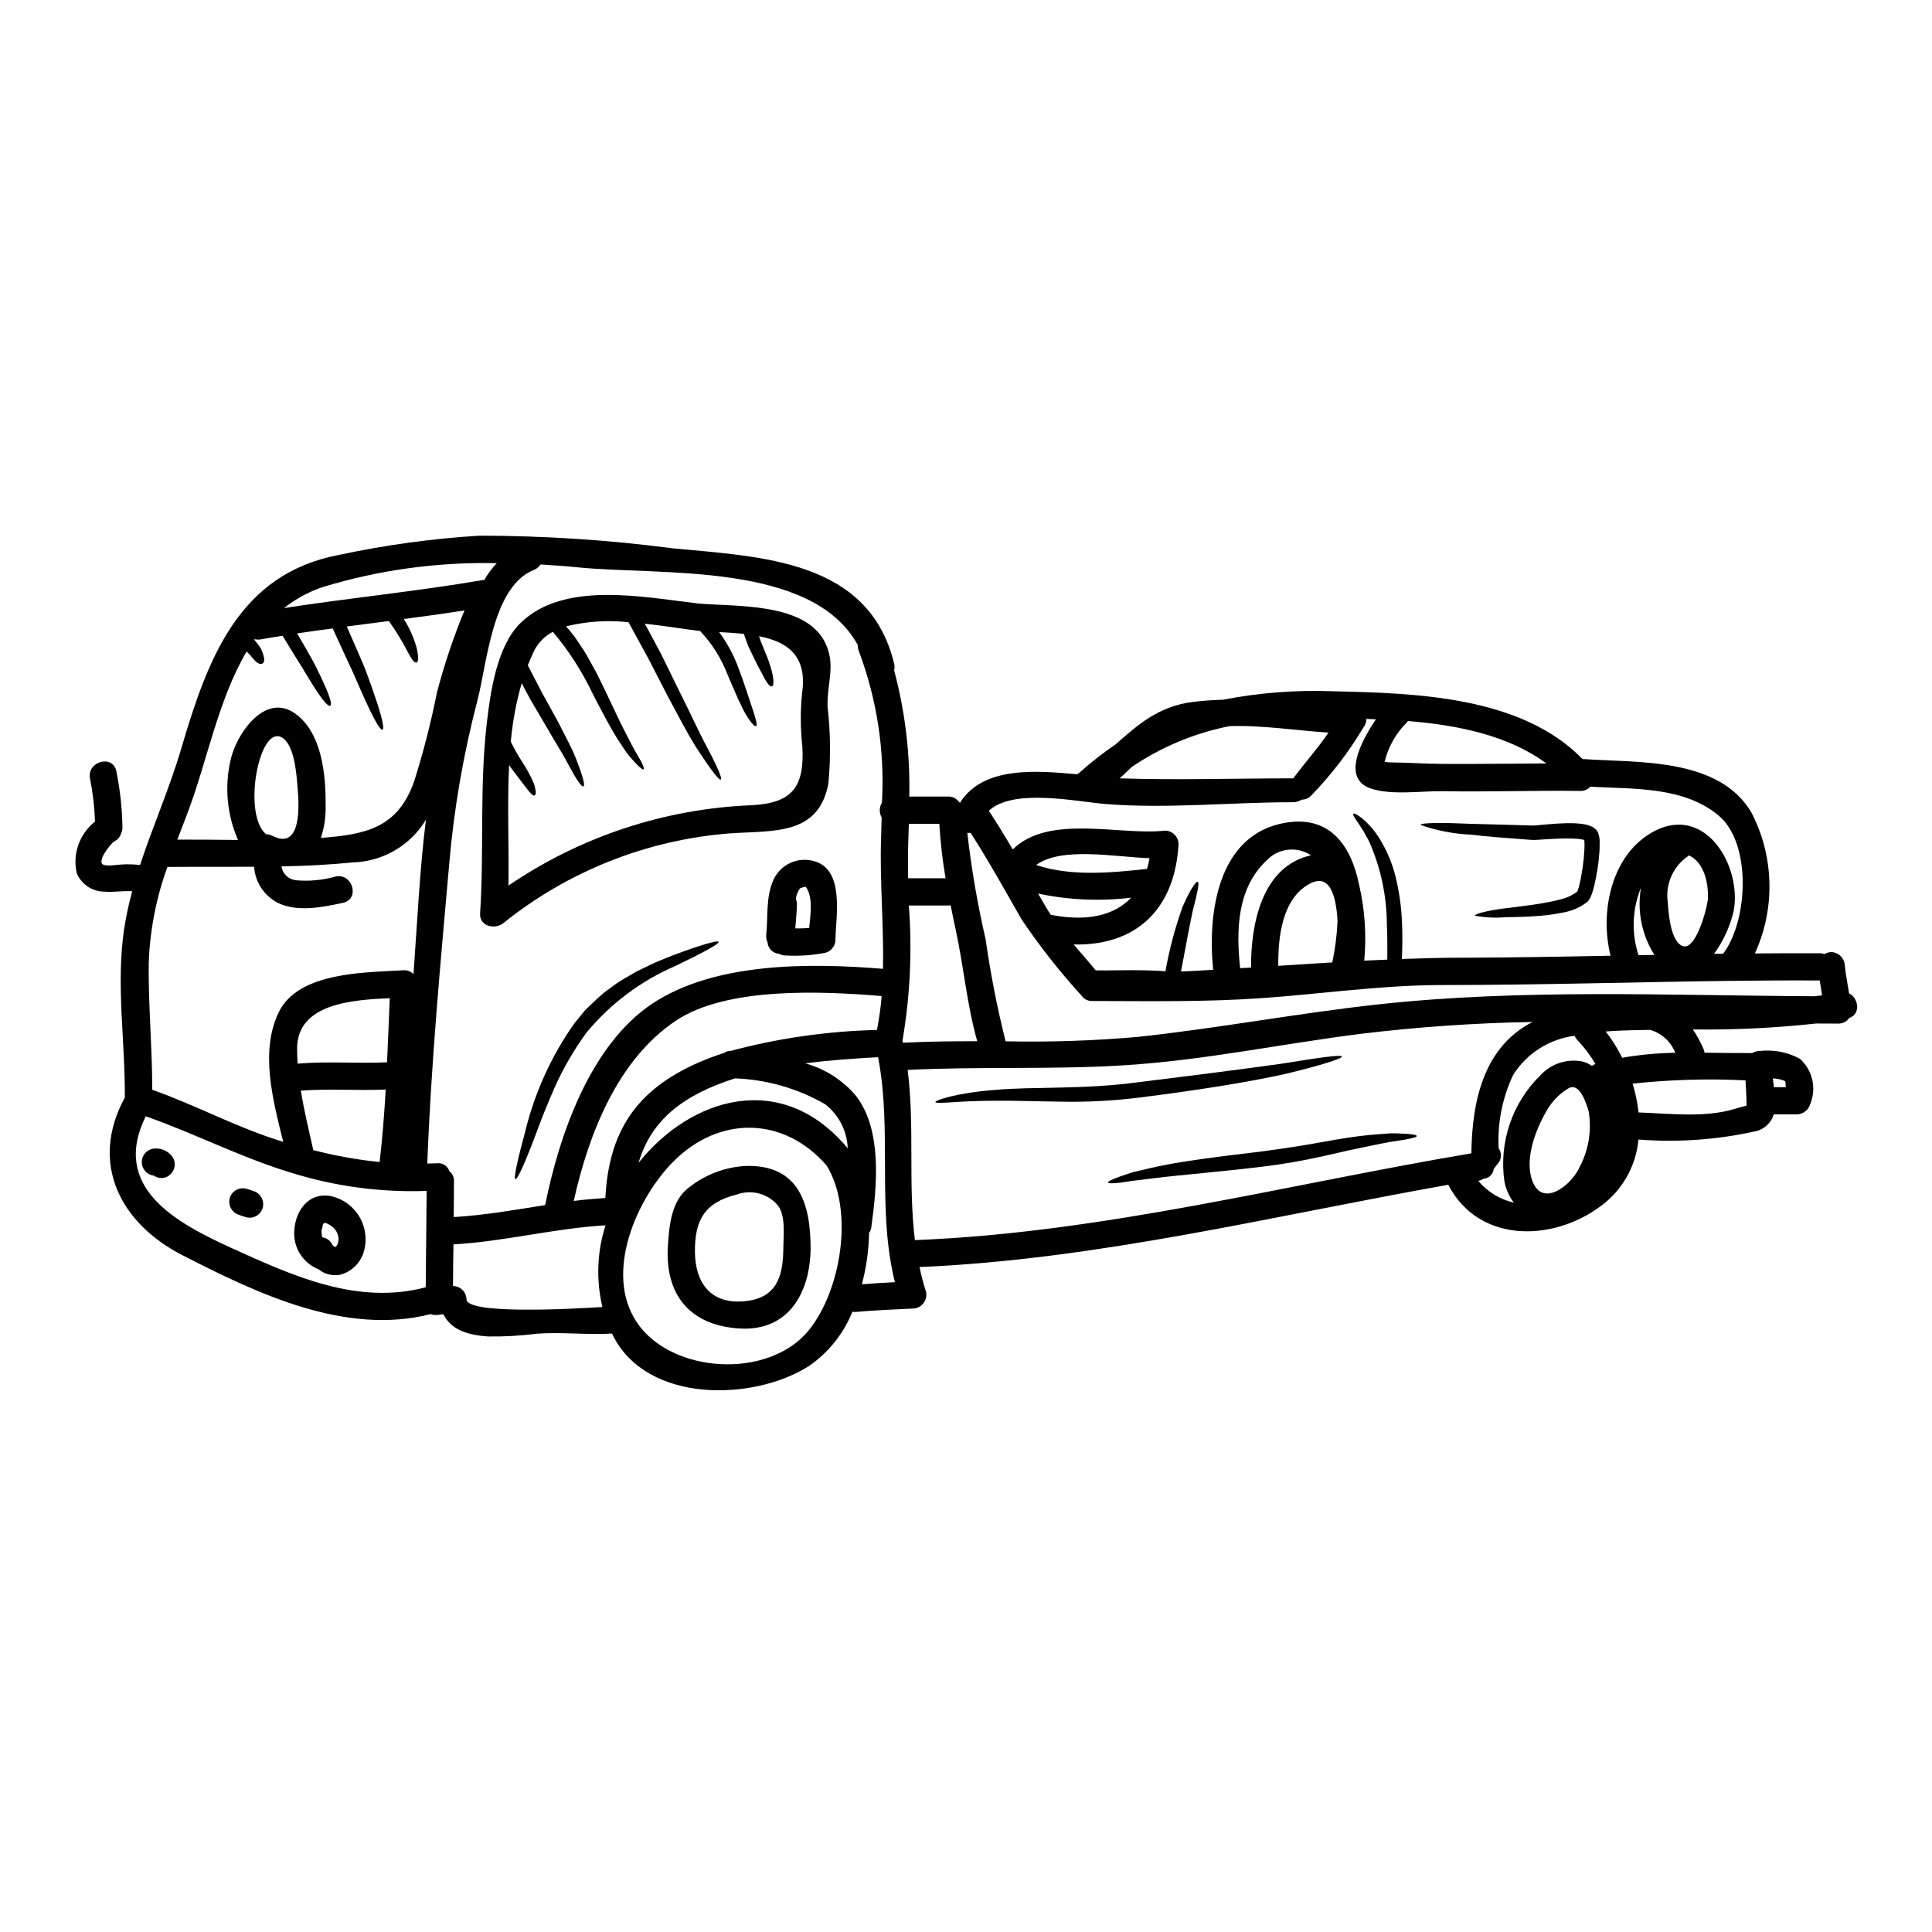 <?xml version="1.0" encoding="UTF-8"?>
<!-- Uploaded to: SVG Repo, www.svgrepo.com, Generator: SVG Repo Mixer Tools -->
<svg fill="#000000" width="800px" height="800px" version="1.1" viewBox="144 144 512 512" xmlns="http://www.w3.org/2000/svg">
 <g>
  <path d="m617.19 430.96c-0.023-0.082-0.039-0.16-0.051-0.242-0.023-0.023-0.023-0.047-0.047-0.094l-0.047-0.047c-0.023-0.051-0.047-0.051-0.07-0.074-0.094-0.066-0.191-0.121-0.293-0.172-0.07 0-1.012-0.312-1.227-0.359v0.004c-0.34-0.086-0.688-0.133-1.035-0.148-0.199 0.004-0.402-0.004-0.598-0.023l0.289 2.309h3.148l-0.004 0.004c-0.051-0.383-0.074-0.77-0.066-1.156zm16.828-23.707c2.551 1.273 3.148 5.488 0.047 6.523v-0.004c-0.664 0.977-1.781 1.543-2.961 1.492-1.93 0-3.879 0-5.824-0.023-10.84 1.188-21.738 1.715-32.641 1.574 1.062 1.594 1.984 3.277 2.754 5.031 0.156 0.363 0.27 0.742 0.34 1.129 4.211 0.047 8.445 0.121 12.633 0.098 0.59-0.371 1.273-0.562 1.969-0.555 3.68-0.418 7.402 0.305 10.66 2.07 3.344 3.004 4.445 7.777 2.758 11.938-0.434 1.59-1.844 2.719-3.488 2.797h-6.211c-0.691 2.332-2.637 4.082-5.031 4.519-10.109 2.231-20.492 2.953-30.812 2.148-0.594 6.477-3.723 12.457-8.711 16.633-12.664 10.469-33.344 11.457-41.695-4.648-46.555 8.266-92.746 19.785-140.12 21.809 0.445 2.172 1.008 4.316 1.684 6.426 0.285 1.09 0.051 2.246-0.633 3.141-0.68 0.891-1.734 1.422-2.859 1.434-5.008 0.238-10.012 0.434-15.02 0.891-0.32 0.023-0.645 0.008-0.965-0.047-2.344 5.828-6.352 10.832-11.527 14.395-14.633 9.316-42.902 10.012-51.957-8.16-0.078-0.148-0.152-0.301-0.215-0.457-6.598 0.395-13.191-0.434-19.762 0.023-4.352 0.559-8.734 0.809-13.121 0.75-5.269-0.363-9.797-1.734-11.809-5.902-0.434 0.074-0.891 0.121-1.324 0.168h0.004c-0.688 0.121-1.395 0.055-2.047-0.195-22.555 5.754-45.855-5.391-65.73-15.574-16.441-8.402-24.84-24.324-15.332-41.793 0.141-14.828-2.363-29.895-0.191-44.602 0.52-3.402 1.242-6.773 2.164-10.09-2.457-0.188-5.031 0.34-7.512 0.098-3.156-0.055-5.981-1.973-7.199-4.887-1.156-5.109 0.73-10.426 4.844-13.668-0.129-3.836-0.574-7.652-1.328-11.418-0.867-4.551 6.094-6.477 6.984-1.902v0.004c0.992 4.871 1.535 9.828 1.613 14.801 0.023 0.578-0.102 1.148-0.363 1.664-0.25 0.895-0.871 1.637-1.707 2.047-0.895 0.457-4.574 5.008-3.18 6.113 0.844 0.648 3.828 0.121 4.84 0.07 1.691-0.117 3.394-0.074 5.078 0.121 3.422-10.398 7.871-20.469 10.977-31.051 6.906-23.422 15.09-46.051 41.645-51.105 12.289-2.637 24.762-4.348 37.309-5.117 17.109 0.008 34.203 1.125 51.168 3.344 23.664 2.262 52.02 3.008 58.734 30.52 0.156 0.594 0.156 1.215 0 1.809 2.918 10.906 4.269 22.168 4.023 33.457h10.234-0.004c1.172-0.047 2.289 0.504 2.961 1.469 0.098 0.047 0.168 0.117 0.266 0.168 6.164-9.941 20.945-8.426 31.055-7.539 0.117-0.07 0.191-0.164 0.312-0.238 0.117-0.074 0.266-0.164 0.395-0.238 0.023-0.023 0.023-0.07 0.047-0.094l-0.004-0.004c2.969-2.656 6.117-5.109 9.414-7.344 5.797-5.117 11.289-10.035 20.219-11.215 2.754-0.363 5.512-0.531 8.266-0.625h0.004c9.57-1.855 19.328-2.609 29.074-2.238 21.809 0.504 49.879 1.227 66.195 17.98v-0.004c0.09-0.012 0.18-0.012 0.266 0 14.371 0.988 35.887-0.457 44.477 14.168l0.004 0.004c6.027 11.641 6.367 25.41 0.914 37.336 5.727-0.051 11.465-0.07 17.207-0.051h0.004c0.418 0.008 0.832 0.082 1.227 0.219 0.539-0.324 1.152-0.504 1.781-0.531 1.977 0.051 3.562 1.637 3.609 3.609 0.258 2.465 0.766 4.898 1.129 7.332zm-7.152 0.527c-0.191-1.324-0.395-2.625-0.625-3.938-7.871-0.047-15.742 0-23.617 0.098h-0.121c-25.348 0.312-50.668 1.105-76.016 1.105-8.113 0-16.078 0.578-24.008 1.301h-0.004c-0.277 0.059-0.559 0.082-0.844 0.07-7.582 0.699-15.164 1.52-22.828 2.07-15.117 1.086-30.238 0.82-45.352 0.789-1.176 0.043-2.285-0.543-2.91-1.539-0.195-0.168-0.375-0.355-0.531-0.555-5.519-6.113-10.605-12.602-15.215-19.426-4.43-7.727-8.738-15.504-13.551-23.016h-0.891c1.078 9.465 2.691 18.859 4.84 28.141 1.285 9.039 3.039 18.004 5.246 26.863 0.023 0.074 0.023 0.145 0.047 0.215 11.727 0.246 23.461-0.145 35.145-1.18 21.277-2.285 42.199-6.258 63.5-8.594 38.441-4.191 76.934-2.363 115.74-2.168 0.66-0.07 1.348-0.145 1.996-0.238zm-20.004 29.219c-0.023-2.234-0.145-4.477-0.289-6.691-9.977-0.496-19.98-0.203-29.91 0.867 0.758 2.488 1.285 5.043 1.574 7.633 8.301 0.293 17.32 1.445 25.25-0.867 1.113-0.34 2.246-0.672 3.375-0.941zm-24.402-72.766c13.723-7.086 23.301 9.629 20.945 21.375l-0.004 0.004c-0.977 4.019-2.727 7.812-5.152 11.164 0.789 0 1.574-0.023 2.406-0.023 6.644-8.832 7.562-29.273-1.18-36.605-9.223-7.75-22.559-7.031-34.039-7.656v0.004c-0.676 0.742-1.645 1.148-2.648 1.109-12.129-0.168-24.285 0.289-36.418 0.07-5.68-0.094-13.863 1.18-19.305-0.789-7.387-2.695-2.527-12.203 1.574-18.27-0.844-0.023-1.684-0.07-2.527-0.094h-0.004c-0.004 0.852-0.301 1.676-0.844 2.332-0.047 0.07-0.074 0.145-0.121 0.215v0.004c-3.891 6.469-8.512 12.469-13.777 17.883-0.656 0.621-1.527 0.965-2.43 0.965-0.656 0.453-1.438 0.691-2.238 0.676-16.852 0-33.414 1.805-49.902 0.457-7.438-0.602-24.242-4.258-30.742 1.805 2.215 3.371 4.309 6.789 6.328 10.254 9.582-9.48 28.43-3.633 40.32-4.984h0.008c0.957 0 1.875 0.379 2.555 1.059 0.68 0.676 1.059 1.598 1.059 2.555-1.035 18.004-12.035 26.957-27.805 26.547 1.969 2.285 3.938 4.527 5.848 6.859 0.789 0 1.637 0.023 2.574 0.023 4.023-0.023 9.555-0.215 15.914 0.215v0.004c1.027-5.797 2.543-11.496 4.527-17.043 1.926-4.43 3.562-6.906 4.043-6.668s-0.145 3.106-1.301 7.539c-0.918 4.164-1.926 9.82-3.148 16.246 2.836-0.121 5.68-0.293 8.52-0.461-1.52-14.996 1.18-36.012 19.285-38.992 11.867-1.969 17.32 6.356 19.379 16.371 1.543 6.613 2.004 13.434 1.375 20.195 2.023-0.098 4.07-0.168 6.113-0.27 0.023-3.008 0.023-6.16-0.117-9.445-0.051-7.289-1.547-14.5-4.406-21.207-0.531-1.273-1.25-2.309-1.734-3.32-0.602-0.914-1.105-1.73-1.539-2.363-0.965-1.328-1.398-2.141-1.203-2.336 0.191-0.191 1.035 0.238 2.336 1.223l-0.004 0.004c0.781 0.668 1.52 1.387 2.215 2.144 0.902 1.027 1.719 2.133 2.434 3.297 1.855 3.004 3.246 6.269 4.121 9.688 1.047 4.144 1.652 8.391 1.801 12.664 0.145 3.32 0.098 6.5-0.047 9.484 5.199-0.191 10.422-0.34 15.668-0.34 13.219-0.023 26.43-0.266 39.648-0.527-3.004-11.906 0.371-27.211 11.66-33.039zm14.168 17.738c0.094-3.996-0.965-9.363-5.031-11.289-0.074 0.047-0.121 0.117-0.191 0.168v0.004c-3.996 2.691-6.109 7.43-5.438 12.203 0.191 2.793 0.695 10.113 3.754 11.578 3.734 1.824 6.863-10.637 6.91-12.66zm-8.66 41.016v0.004c-1.152-2.918-3.582-5.144-6.59-6.043l-0.023-0.023c-1.613 0.023-3.25 0.047-4.863 0.094-2.141 0.051-4.5 0.145-6.953 0.34h-0.004c1.68 2.168 3.141 4.5 4.356 6.961 4.66-0.809 9.371-1.25 14.102-1.328zm-9.773-25.852 4.238-0.07 0.004 0.004c-3.356-5.301-4.625-11.656-3.562-17.84-2.328 5.707-2.562 12.051-0.656 17.91zm-12.348 29.344 0.004 0.004c0.285-0.23 0.609-0.402 0.965-0.504-1.355-2.289-2.965-4.422-4.793-6.356-0.312-0.328-0.559-0.711-0.723-1.133-6.707 0.855-12.684 4.656-16.297 10.371-2.863 6.062-4.188 12.734-3.852 19.43 0.781 1.105 0.812 2.574 0.074 3.707-0.457 0.598-0.918 1.199-1.375 1.777v0.004c-0.133 1.371-1.223 2.453-2.598 2.574-0.023 0-0.074 0.027-0.098 0.027-0.426 0.262-0.887 0.453-1.371 0.574 2.414 2.906 5.727 4.93 9.414 5.754-1.254-1.637-2.109-3.539-2.504-5.562-1.512-10.367 2.023-20.832 9.508-28.16 2.871-3.148 7.195-4.535 11.359-3.633 0.828 0.246 1.605 0.629 2.309 1.129zm-3.492 27.273 0.004 0.004c2.594-4.637 3.527-10.02 2.648-15.262-0.555-1.758-2.262-7.777-5.32-6.094-2.512 1.508-4.574 3.66-5.969 6.234-2.754 4.789-5.512 12.059-3.852 17.668 2.453 8.113 10.227 2.074 12.512-2.547zm-35.988-107.31c9.148 0.074 18.293-0.094 27.441-0.117-10.012-7.414-23.445-10.184-36.707-11.242-0.074 0.094-0.121 0.191-0.191 0.289-2.938 2.875-5.008 6.519-5.973 10.52 0.375 0.012 0.746 0.059 1.109 0.141 4.766 0.043 9.574 0.387 14.32 0.41zm7.562 103.2c0.164-14.273 3.465-28.262 16.195-34.805v-0.004c-15.223 0.262-30.422 1.316-45.539 3.148-21.16 2.672-42.055 7.125-63.371 8.375-18.875 1.133-37.785 0.238-56.68 1.18 1.902 14.957 0.094 30.234 1.926 45.109 49.883-1.969 98.41-14.723 147.47-23.004zm-36.855-50.598c0.758-3.609 1.227-7.273 1.395-10.953-0.395-6.859-2.094-12.828-7.512-9.82-7.195 3.973-8.266 14.035-8.207 21.688 4.769-0.312 9.559-0.629 14.324-0.914zm-10.371-48.766c3.656-4.812 6.547-7.969 9.363-12.133-8.715-0.551-17.527-1.996-26.215-1.707v-0.004c-9.242 1.828-18.023 5.488-25.828 10.758-1.086 0.938-2.191 2.141-3.32 3.082 15.234 0.504 30.379 0 45.977 0zm4.723 20.387c-3.723-2.469-8.68-1.898-11.746 1.344-7.871 7.367-8.113 18.5-7.031 28.57 0.965-0.047 1.926-0.117 2.891-0.164-0.078-11.555 2.902-26.84 15.879-29.75zm-43.445 3.609h-0.004c0.27-0.934 0.488-1.883 0.652-2.844-9.148-0.289-23.223-3.148-30.043 1.805 9.184 3.086 19.852 2.074 29.383 1.039zm-4.203 7.625c-8.227 0.988-16.562 0.621-24.668-1.09 0.648 1.109 1.273 2.191 1.902 3.297 0.48 0.82 0.988 1.613 1.492 2.387h-0.004c0.145-0.004 0.289 0.004 0.434 0.027 8.945 1.676 16.246 0.223 20.844-4.621zm-40.801 38.035c-2.719-9.582-3.586-19.68-5.68-29.438-0.48-2.215-0.941-4.406-1.375-6.598h0.004c-0.238 0.055-0.48 0.078-0.723 0.078h-10.352c0.914 11.953 0.348 23.977-1.684 35.793 0.047 0.191 0.07 0.395 0.121 0.574 6.547-0.336 13.121-0.41 19.688-0.41zm-18.328-43.18h9.941c-0.82-4.781-1.375-9.602-1.66-14.441h-8.078c-0.047 1.441-0.094 2.863-0.141 4.305-0.121 3.32-0.098 6.719-0.062 10.137zm-3.492 107.06c-4.859-19.57-0.648-39.906-4.453-59.645-6.426 0.359-12.902 0.789-19.305 1.637 5.293 1.453 10.012 4.492 13.527 8.707 6.949 9.18 5.457 23.941 3.984 34.676-0.047 0.551-0.258 1.078-0.598 1.512-0.082 4.613-0.719 9.195-1.906 13.652 2.914-0.242 5.824-0.41 8.762-0.555zm-3.148-83.051c0.215-11.434-0.867-23.277-0.527-34.133 0.07-1.996 0.117-3.996 0.168-5.996-0.695-1.227-0.668-2.734 0.07-3.934 0.781-13.648-1.301-27.305-6.102-40.102-0.223-0.523-0.324-1.09-0.293-1.66-12.156-22.074-51.957-18.418-73.969-20.559-3.273-0.34-6.668-0.578-10.113-0.789v0.004c-0.434 0.664-1.066 1.176-1.805 1.465-10.996 4.41-12.348 24.797-14.957 34.734v0.004c-3.688 14.113-6.172 28.512-7.426 43.047-2.336 26.406-4.812 52.984-5.824 79.508 0.867-0.023 1.707-0.023 2.574-0.07h-0.004c1.457-0.188 2.836 0.695 3.277 2.094 0.832 0.648 1.293 1.664 1.227 2.719 0 3.148-0.047 6.297-0.07 9.445 8.137-0.48 16.172-1.902 24.238-3.176 3.707-18.535 11.914-42.34 28.285-53.316 16.609-11.098 41.883-10.883 61.258-9.297zm-1.609 16.199c0.586-2.973 1.004-5.977 1.25-9-16.059-1.324-41.094-2.457-54.551 6.547-15.406 10.281-23.109 29.992-27.055 47.758 2.793-0.363 5.586-0.602 8.379-0.789 0.914-17.379 7.941-28.57 24.797-35.941 2.164-0.938 4.379-1.754 6.644-2.504v0.004c0.543-0.363 1.18-0.555 1.832-0.551 12.641-3.367 25.633-5.227 38.711-5.535zm-7.769 31.332c0.004 0.02 0.012 0.035 0.023 0.047-0.164-4.59-2.348-8.871-5.969-11.695-7.293-4.211-15.508-6.566-23.926-6.863-13.543 4.359-22.125 10.832-25.539 22.387 13.746-17.23 37.863-24.863 55.363-3.938 0.023 0.016 0.023 0.039 0.047 0.062zm-10.277 48.211c8.57-10.586 12.012-31.746 4.723-43.613-11.219-12.949-28.34-13.434-40.66-1.035-9.605 9.676-18.367 29.273-9.773 42.391 9.074 13.863 35.094 15.406 45.711 2.258zm-54.711-6.137v0.004c-1.703-7.156-1.422-14.645 0.82-21.648-13.551 0.789-26.766 4.281-40.297 5.055-0.07 3.684-0.094 7.34-0.117 11.02h-0.004c1.977 0.031 3.566 1.633 3.586 3.609 0.359 3.91 26.859 2.543 36.008 1.965zm-28-197.12c-15.637-0.348-31.23 1.797-46.195 6.352-3.684 1.258-7.125 3.133-10.18 5.543 17.477-2.695 35.098-4.406 52.527-7.391h-0.004c0.184-0.039 0.371-0.055 0.559-0.047 0.906-1.617 2.016-3.113 3.293-4.457zm-15.863 34.328c1.941-7.426 4.383-14.715 7.316-21.809-5.34 0.844-10.711 1.574-16.078 2.285v0.004c1.539 2.414 2.699 5.055 3.445 7.82 0.527 2.555 0.395 3.566-0.074 3.707s-1.227-0.625-2.309-2.789h-0.004c-1.48-2.852-3.164-5.598-5.027-8.211-3.707 0.484-7.438 0.941-11.148 1.445 1.781 4.047 3.297 7.535 4.574 10.543 1.574 4.043 2.648 7.246 3.469 9.703 1.574 4.91 1.879 6.883 1.422 7.086-0.457 0.199-1.613-1.496-3.801-6.141-1.109-2.309-2.434-5.391-4.164-9.34-1.496-3.148-3.227-6.93-5.227-11.336-3.148 0.395-6.297 0.867-9.445 1.324 1.637 2.754 3.012 5.176 4.164 7.223 1.469 2.812 2.527 5.078 3.273 6.785 1.516 3.469 1.805 4.938 1.348 5.152-0.461 0.215-1.539-0.82-3.609-3.938-1.035-1.539-2.285-3.633-3.902-6.297-1.441-2.289-3.148-5.055-5.117-8.305-2 0.312-3.973 0.625-5.973 0.988l-0.004-0.004c-0.48 0.059-0.969 0.035-1.441-0.066-0.031 0.043-0.066 0.082-0.102 0.117 0.676 0.82 1.277 1.574 1.711 2.238l0.004 0.004c0.348 0.707 0.621 1.449 0.816 2.215 0.266 1.152 0.047 1.684-0.395 1.902-0.441 0.215-1.086 0-1.855-0.699l0.004-0.004c-0.473-0.473-0.906-0.977-1.301-1.516-0.348-0.316-0.676-0.656-0.984-1.012-7.633 12.855-10.629 29.777-15.84 43.234-0.844 2.188-1.688 4.406-2.531 6.621 5.367-0.023 10.738 0.047 16.082 0.094-2.922-6.656-3.613-14.078-1.969-21.156 1.352-6.574 9.004-18.199 17.164-12.305 7.004 5.059 8.066 16.031 8.016 24.008v0.004c0.117 3.019-0.309 6.035-1.25 8.906 12.059-0.918 20.414-2.719 24.723-15.023 2.438-7.703 4.445-15.535 6.019-23.461zm-2.719 132.03c-12.168 0.434-24.32-1.199-35.941-4.836-13.359-4.047-25.395-10.352-38.465-14.926-0.023 0-0.047 0.023-0.07 0.047-9.242 18.895 8.09 28.141 22.891 34.906 16.371 7.438 33.289 15.117 51.344 10.352 0.051-8.527 0.195-17.027 0.242-25.547zm-0.191-98.355c-0.336 0.531-0.672 1.062-1.035 1.574-4.254 5.914-11.016 9.508-18.297 9.723-6.297 0.625-12.633 0.938-18.945 1.059v0.004c0.289 1.914 1.812 3.406 3.734 3.656 3.57 0.332 7.176 0 10.625-0.984 4.551-0.941 6.477 6.019 1.93 6.981-5.469 1.156-12.035 2.551-17.32-0.023v-0.004c-3.586-1.883-5.945-5.488-6.234-9.531-7.656 0.047-15.309-0.023-22.961 0.047-3.016 8.273-4.688 16.977-4.961 25.781-0.094 11.098 0.941 22.172 0.941 33.266 11.746 4.141 22.555 10.113 34.543 13.746 0.051 0.027 0.109 0.043 0.164 0.051-2.754-11.125-6.207-24.008-1.18-34.352 5.269-10.832 23.277-10.492 33.191-11.121 0.945-0.027 1.855 0.352 2.504 1.035 0.023-0.316 0.074-0.625 0.074-0.941 0.961-13.273 1.586-26.707 3.227-39.969zm-10.301 64.266c0.266-5.656 0.48-11.336 0.719-16.992-9.965 0.457-24.504 1.418-24.555 13.336 0 1.348 0.047 2.695 0.145 4.019 7.875-0.691 15.793 0.023 23.691-0.363zm-1.969 26.453c0.746-6.398 1.25-12.805 1.613-19.23-7.512 0.34-15.02-0.266-22.484 0.289 0.844 5.297 2.117 10.52 3.297 15.77l0.004-0.004c5.766 1.5 11.637 2.555 17.562 3.16zm-28.41-86.461c7.918 4.043 7.027-8.594 6.691-12.539-0.293-3.375-0.723-11.652-4.262-13.578-6.043-3.246-10.445 20.605-4.066 25.711v-0.004c0.57 0.004 1.133 0.145 1.637 0.41z"/>
  <path d="m567.92 367.65c0.023 0.789-0.023 1.543-0.07 2.285-0.098 1.469-0.27 2.891-0.484 4.285-0.215 1.398-0.48 2.754-0.789 4.117-0.141 0.672-0.336 1.348-0.551 2.043v0.004c-0.113 0.367-0.242 0.73-0.395 1.086-0.098 0.191-0.145 0.336-0.266 0.574h0.004c-0.141 0.254-0.305 0.496-0.484 0.723l-0.047 0.07-0.07 0.074v0.004c-1.891 1.5-4.125 2.504-6.504 2.91-1.906 0.395-3.836 0.676-5.773 0.844-3.613 0.312-6.766 0.359-9.363 0.395-2.762 0.246-5.543 0.113-8.266-0.395-0.121-0.434 2.961-1.328 8.113-1.969 2.574-0.336 5.703-0.672 9.148-1.227 1.707-0.289 3.516-0.625 5.316-1.105l-0.004-0.004c1.66-0.359 3.219-1.074 4.574-2.094v-0.023c0.023-0.023 0.074-0.191 0.121-0.293 0.07-0.188 0.145-0.48 0.238-0.742 0.145-0.531 0.289-1.133 0.434-1.758 0.238-1.223 0.457-2.504 0.648-3.801 0.191-1.301 0.316-2.672 0.395-3.996 0.047-0.648 0.07-1.352 0.07-1.969 0-0.312-0.023-0.598-0.047-0.891l-0.023-0.168h0.004c-0.176-0.078-0.363-0.137-0.555-0.164-0.668-0.117-1.344-0.188-2.019-0.219-1.422-0.074-2.891-0.051-4.328 0-1.441 0.051-2.914 0.164-4.328 0.238l-1.059 0.07-1.156 0.047c-0.789-0.023-1.418-0.094-2.141-0.141-5.488-0.395-10.469-0.789-14.586-1.277h-0.008c-4.516-0.211-8.973-1.078-13.238-2.574 0.051-0.578 5.176-0.648 13.457-0.289 4.094 0.094 8.977 0.238 14.418 0.395l2 0.07 0.965-0.07 1.059-0.098c1.422-0.145 2.914-0.266 4.43-0.363 1.516-0.098 3.082-0.141 4.723-0.07h-0.004c0.871 0.043 1.738 0.141 2.598 0.289 0.531 0.109 1.047 0.27 1.543 0.484 0.34 0.133 0.656 0.316 0.938 0.551 0.18 0.133 0.352 0.277 0.508 0.438l0.023 0.023c0.09 0.113 0.168 0.234 0.242 0.359l0.023 0.023 0.023 0.051 0.023 0.07 0.074 0.121c0.219 0.574 0.363 1.172 0.434 1.781 0.027 0.422 0.031 0.848 0.012 1.273z"/>
  <path d="m519.46 445.06c0 0.27-1.152 0.602-3.199 0.965-1.035 0.145-2.285 0.336-3.731 0.578-1.445 0.242-3.106 0.602-4.914 0.961-3.656 0.723-7.941 1.66-12.781 2.793-5.293 1.199-10.645 2.133-16.031 2.793-11.434 1.398-21.691 2.168-29.055 3.106-1.855 0.238-3.516 0.434-4.984 0.602s-2.754 0.434-3.777 0.555c-2.094 0.238-3.297 0.238-3.371-0.027-0.07-0.27 1.012-0.789 2.984-1.516 1.012-0.363 2.215-0.789 3.66-1.227 1.469-0.336 3.148-0.742 4.984-1.18 7.387-1.711 17.762-2.941 29.051-4.309 5.633-0.746 10.93-1.543 15.77-2.434 4.836-0.891 9.363-1.613 13.117-1.969 1.902-0.145 3.609-0.27 5.117-0.395 1.516-0.047 2.836 0.047 3.898 0.094 2.082 0.105 3.262 0.32 3.262 0.609z"/>
  <path d="m499.62 424.01c0.117 0.504-5.707 2.383-15.312 4.668-9.652 2.121-23.156 4.285-38.008 6.141h0.004c-7.078 0.902-14.215 1.281-21.352 1.129-6.523-0.07-12.348-0.312-17.211-0.238-9.652-0.023-15.77 0.988-15.863 0.34 0-0.48 5.801-2.457 15.742-3.203 9.914-0.938 23.52-0.047 38.152-2.066 14.902-1.832 28.309-3.543 38.012-4.914 9.648-1.547 15.668-2.465 15.836-1.855z"/>
  <path d="m356.11 379.35h-0.023c-0.672 0.82-1.074 1.828-1.16 2.887 0.184 0.461 0.277 0.949 0.27 1.445-0.051 2.117-0.27 4.238-0.434 6.356 1.223 0 2.453 0 3.68-0.121 0.395-3.777 1.035-8.375-0.938-10.949-0.473 0.102-0.938 0.227-1.395 0.383zm3.609-7.148c8.211 2.262 5.777 14.684 5.684 20.797 0.004 1.629-1.082 3.059-2.648 3.492-3.488 0.684-7.047 0.926-10.594 0.719-0.605 0-1.203-0.16-1.73-0.457-1.633-0.117-2.93-1.422-3.035-3.059-0.297-0.586-0.41-1.246-0.336-1.898 0.504-4.859-0.168-10.133 1.949-14.703v-0.004c1.887-4.035 6.426-6.106 10.711-4.887z"/>
  <path d="m363.31 331.3c0.793 6.758 0.863 13.586 0.215 20.359-2.602 13.82-14.492 12.398-26.098 13.195h0.004c-21.953 1.695-42.879 9.984-60.035 23.781-2.215 1.781-6.379 0.891-6.164-2.551 1.082-16.68-0.168-33.508 1.734-50.094 0.938-8.207 2.598-20.582 8.902-26.816 11.508-11.383 32.859-6.883 47.133-5.246 9.582 0.867 27.73-0.312 33.363 9.797 3.387 6.164 0.75 11.09 0.945 17.574zm-6.766-3.469c1.543-10.207-4.066-13.777-11.387-15.234 0.145 0.457 0.316 0.938 0.461 1.371 0.48 1.203 0.938 2.285 1.324 3.25l-0.004-0.004c0.672 1.586 1.227 3.219 1.66 4.887 0.578 2.625 0.434 3.66-0.047 3.805-0.48 0.145-1.227-0.676-2.336-2.867-0.555-1.105-1.398-2.527-2.312-4.457-0.48-0.984-0.984-2.066-1.574-3.269-0.395-1.012-0.789-2.144-1.203-3.344-2.164-0.215-4.379-0.34-6.547-0.461 2.188 2.969 3.938 6.238 5.195 9.703 1.418 3.731 2.309 6.668 3.055 8.859 0.742 2.191 1.227 3.703 1.492 4.723s0.27 1.52 0.027 1.637c-0.238 0.117-0.602-0.168-1.277-1.012l-0.004 0.004c-1.035-1.355-1.906-2.824-2.598-4.383-1.082-2.117-2.238-4.984-3.777-8.547v0.004c-1.641-4.203-4.086-8.047-7.199-11.312-0.16 0.004-0.32-0.004-0.48-0.023-3.445-0.395-8.57-1.273-14.129-1.879 1.492 2.789 2.914 5.414 4.234 7.871 1.758 3.586 3.344 6.832 4.789 9.77 2.914 5.801 5.008 10.426 6.789 13.82 3.633 6.789 4.723 9.555 4.328 9.84-0.395 0.285-2.309-2.023-6.574-8.594-2.094-3.297-4.453-7.824-7.535-13.574-1.492-2.891-3.148-6.094-4.961-9.656-1.66-3.008-3.469-6.328-5.391-9.867h0.008c-5.543-0.605-11.148-0.23-16.562 1.105 0.82 0.918 1.574 1.832 2.285 2.754 1.129 1.734 2.309 3.32 3.223 4.938 0.914 1.613 1.73 3.148 2.551 4.621 0.746 1.496 1.422 2.914 2.094 4.262 2.555 5.344 4.457 9.508 6.094 12.562 0.82 1.52 1.445 2.867 2.07 3.938 0.625 1.07 1.129 1.879 1.492 2.574 0.719 1.375 0.938 2.047 0.742 2.215-0.191 0.168-0.789-0.238-1.879-1.371-0.551-0.578-1.227-1.328-2.043-2.285-0.816-0.961-1.574-2.285-2.602-3.754-1.969-3.012-4.141-7.152-6.859-12.375h0.004c-2.824-5.981-6.406-11.574-10.664-16.641-2.082 1.078-3.777 2.766-4.867 4.84-0.648 1.328-1.223 2.672-1.777 4.047 1.398 2.672 2.695 5.176 3.879 7.477 1.395 2.527 2.644 4.812 3.801 6.859 2.164 4.211 3.938 7.477 4.984 10.109 2.07 5.32 2.551 7.438 2.07 7.633-0.48 0.191-1.758-1.574-4.356-6.477-1.301-2.457-3.297-5.539-5.609-9.605-1.203-2.047-2.527-4.285-3.996-6.789-0.789-1.398-1.574-2.914-2.387-4.481v0.004c-1.465 5.059-2.434 10.254-2.891 15.504 0.898 1.852 1.91 3.644 3.035 5.367 1.016 1.555 1.914 3.176 2.695 4.859 0.449 0.926 0.742 1.918 0.867 2.938 0.047 0.648-0.047 0.988-0.289 1.082-0.531 0.191-1.18-0.648-2.793-2.754-0.82-1.059-1.879-2.481-3.246-4.258-0.215-0.34-0.484-0.699-0.723-1.035-0.527 10.664 0 21.566-0.168 31.941l-0.004-0.004c19.09-13.02 41.461-20.402 64.551-21.301 10.949-0.602 13.91-5.117 13.336-15.574-0.512-4.644-0.543-9.332-0.086-13.984z"/>
  <path d="m341.89 452.98c13.984-0.238 16.969 10.234 16.926 22.172-0.191 11.359-5.777 21.688-18.797 20.914-13.242-0.789-19.859-9-19.02-21.949 0.34-5.176 0.867-11.75 5.344-15.234 4.414-3.59 9.863-5.66 15.547-5.902zm9.699 22.172c0-3.445 0.699-8.52-1.301-11.531-2.629-3.258-7.035-4.492-10.977-3.078-8.617 2.117-11.242 6.832-11.145 15.352 0.117 8.266 4.379 13.965 13.504 12.902 8.09-0.91 9.801-6.398 9.918-13.645z"/>
  <path d="m334.43 393.6c0.238 0.527-4.141 2.867-11.242 6.297-9.258 3.957-17.43 10.074-23.832 17.84-3.231 4.449-6 9.215-8.266 14.223-2.098 4.723-3.781 9.055-5.152 12.785-2.793 7.41-4.812 11.914-5.344 11.723s0.531-4.984 2.602-12.637v-0.004c2.504-10.277 6.922-19.992 13.02-28.641 0.965-1.18 1.902-2.34 2.844-3.469l3.344-3.199c1.074-1 2.227-1.922 3.438-2.754 1.098-0.855 2.246-1.637 3.445-2.336 1.156-0.672 2.285-1.348 3.394-1.969 1.156-0.555 2.262-1.082 3.32-1.613 2.144-1.059 4.188-1.805 6.043-2.574 7.473-2.805 12.168-4.18 12.387-3.672z"/>
  <path d="m231.54 460.95c3.234 0.672 6.035 2.68 7.715 5.527 1.68 2.848 2.074 6.269 1.098 9.43-0.941 2.973-3.371 5.234-6.402 5.957-1.98 0.301-3.996-0.238-5.562-1.492-4.16-1.664-6.754-5.848-6.398-10.316 0.312-5.211 3.777-10.094 9.551-9.105zm1.879 12.902h-0.004c0.152-0.457 0.258-0.922 0.316-1.398-0.02-1.406-0.719-2.719-1.879-3.516-0.48-0.355-1.012-0.641-1.574-0.844-0.094-0.023-0.117 0.023-0.168 0-0.051-0.023-0.047 0.121-0.094 0.121l-0.055 0.004-0.023-0.098c-0.023 0-0.023-0.07-0.023-0.07l-0.098 0.094-0.023 0.023c-0.094 0.168-0.191 0.363-0.289 0.531 0.117-0.098-0.191 1.18-0.242 0.988-0.055 0.438-0.062 0.879-0.023 1.32v0.191c0 0.047 0.023 0.07 0.023 0.117v0.004c0.043 0.203 0.102 0.402 0.168 0.602 1.059 0.121 1.992 0.75 2.504 1.684 0.145 0.242 0.238 0.395 0.34 0.578 0.238 0.082 0.469 0.18 0.695 0.293h0.023c0.043-0.121 0.402-0.625 0.402-0.625z"/>
  <path d="m211.11 459.62c1.898 0.555 3.016 2.516 2.527 4.434-0.531 1.918-2.508 3.047-4.43 2.527-0.602-0.238-1.227-0.363-1.805-0.602v-0.004c-1.898-0.555-3.016-2.516-2.527-4.43 0.539-1.914 2.516-3.035 4.43-2.512 0.59 0.223 1.227 0.348 1.805 0.586z"/>
  <path d="m189.82 450.75c0.992 1.73 0.414 3.934-1.301 4.953-1.18 0.699-2.664 0.633-3.781-0.164-1.891-0.234-3.273-1.902-3.148-3.805 0.121-1.902 1.703-3.379 3.609-3.371 1.852-0.066 3.602 0.836 4.621 2.387zm-5.902 4.043c-0.094-0.121-0.215-0.238-0.312-0.395 0.047 0.098 0.117 0.191 0.168 0.293v-0.004c0.031 0.043 0.07 0.074 0.109 0.105z"/>
 </g>
</svg>